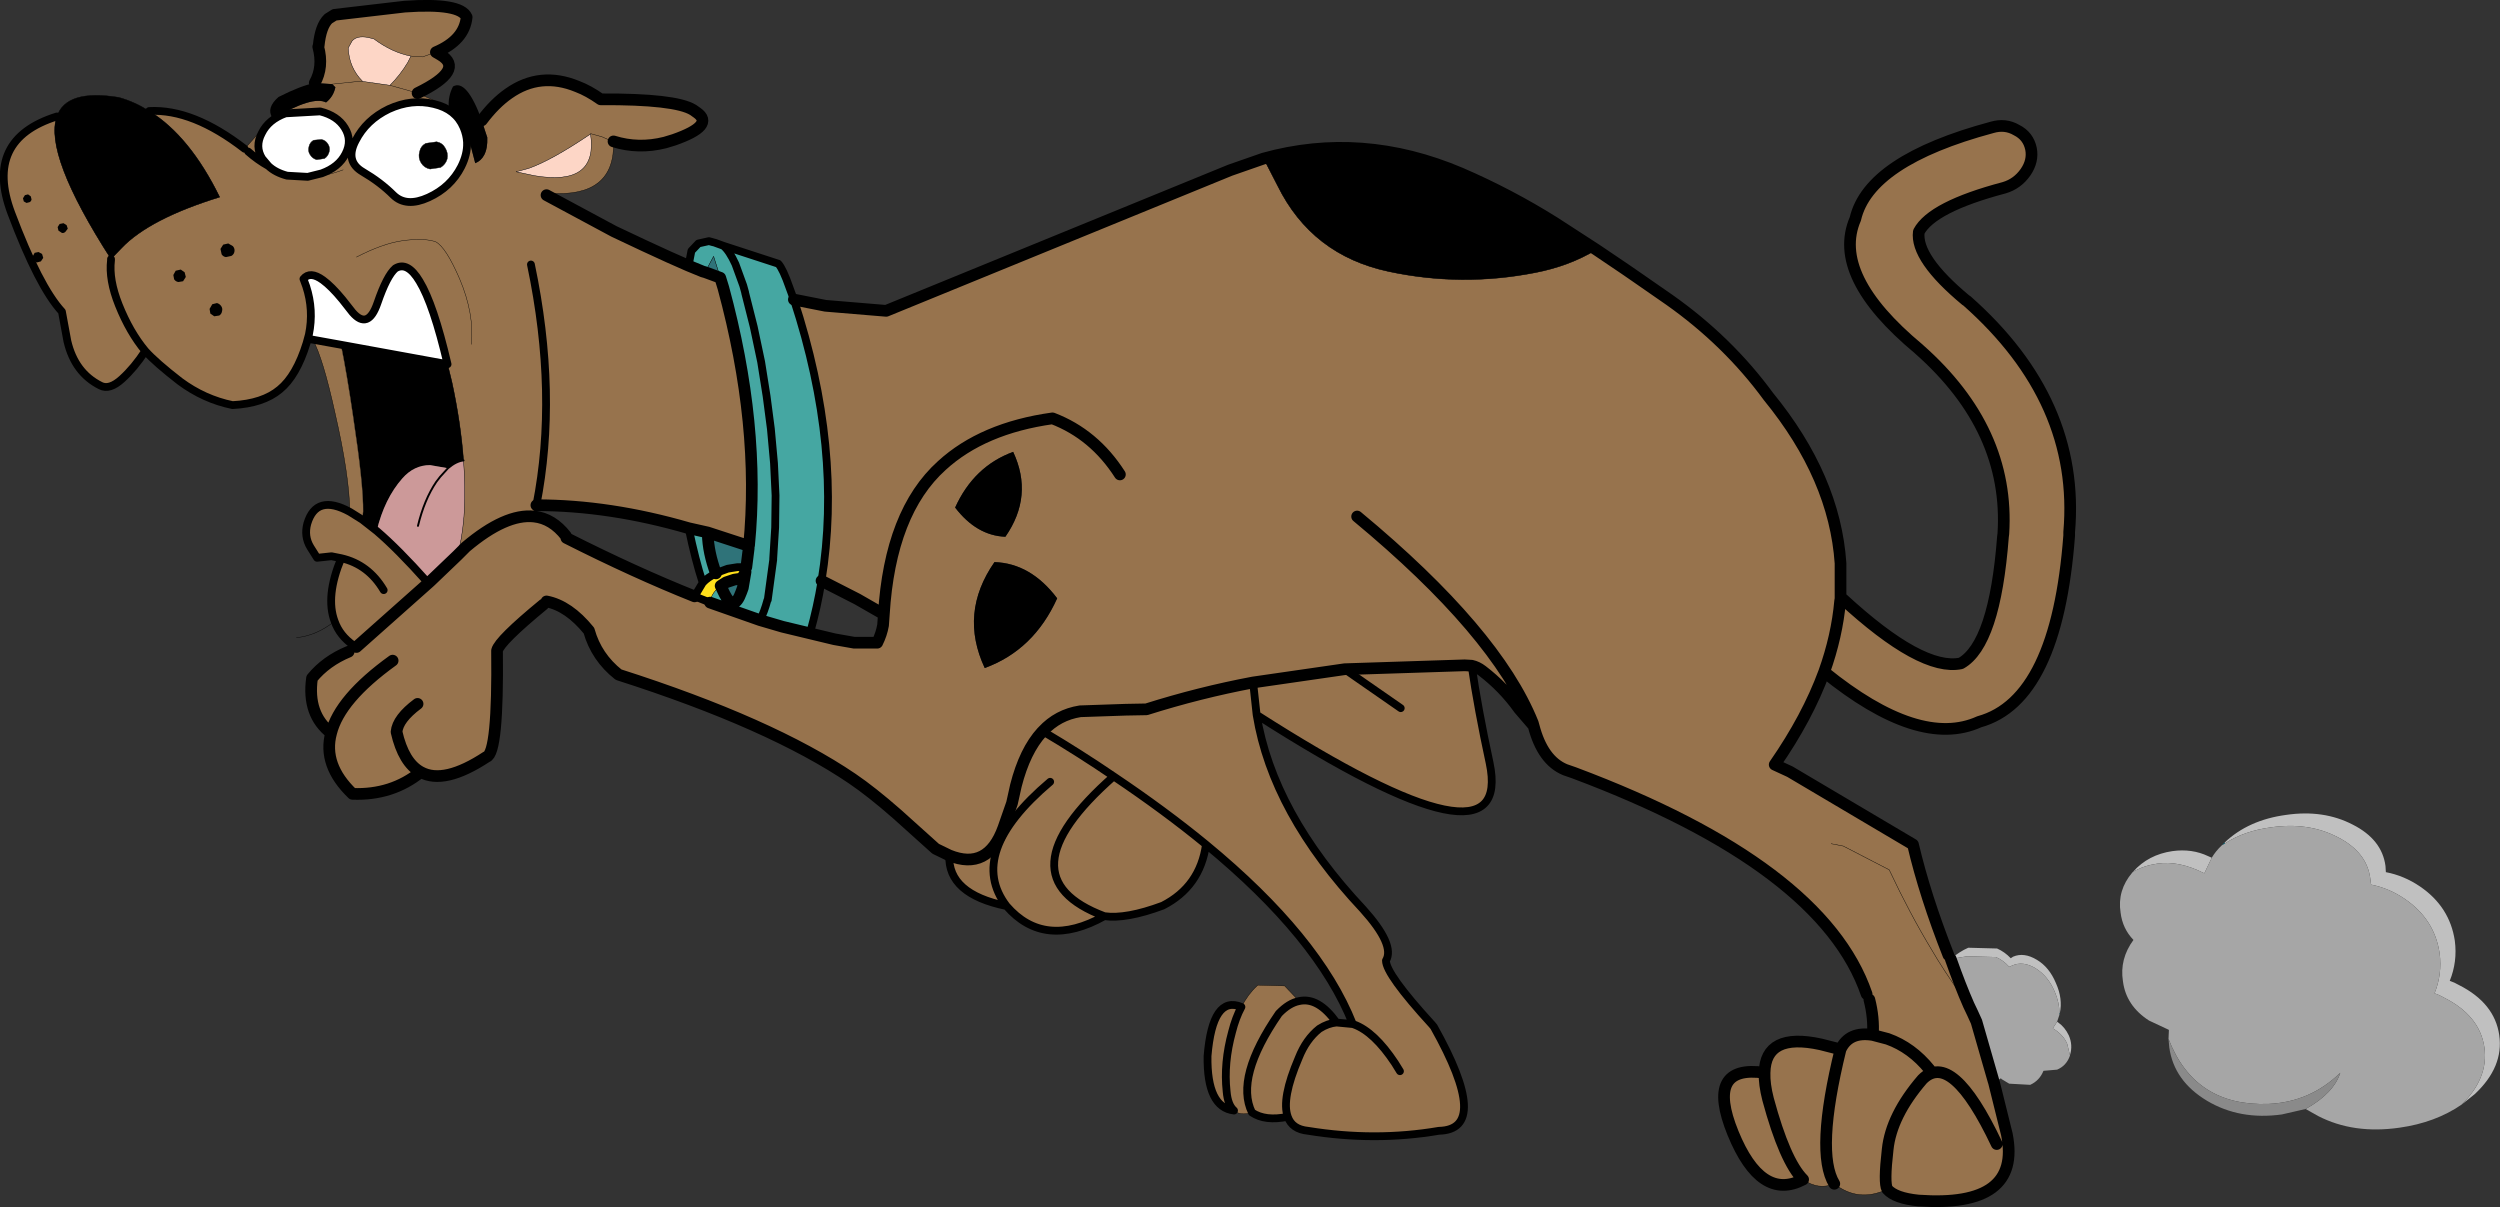 <?xml version="1.0" encoding="UTF-8" standalone="no"?>
<svg xmlns:xlink="http://www.w3.org/1999/xlink" height="154.95px" width="320.9px" xmlns="http://www.w3.org/2000/svg">
  <rect width="100%" height="100%" fill="#333333" stroke="none"/>
  <g transform="matrix(1.0, 0.0, 0.0, 1.0, 160.65, 77.5)">
    <path d="M1.55 -57.15 L3.35 -53.65 Q7.75 -44.75 17.6 -42.65 26.95 -40.65 36.4 -42.5 40.8 -43.35 44.25 -45.45 L47.95 -42.95 49.4 -41.95 53.65 -39.0 Q61.15 -33.7 66.35 -26.6 74.85 -16.2 75.6 -5.2 L75.6 -0.65 75.55 -0.35 75.85 -0.65 Q86.0 8.7 91.05 7.65 95.4 5.2 96.45 -8.6 L96.5 -9.0 Q97.35 -22.35 85.7 -32.65 L85.65 -32.7 Q74.35 -42.1 77.5 -49.4 79.25 -56.9 95.05 -61.15 96.75 -61.65 98.2 -60.8 99.7 -60.05 100.05 -58.4 100.35 -56.85 99.35 -55.4 98.3 -53.9 96.6 -53.4 87.35 -50.95 85.65 -47.75 85.2 -44.35 91.7 -38.95 L91.8 -38.9 Q106.4 -26.0 104.95 -9.2 L104.95 -8.75 Q103.35 12.4 93.4 15.15 85.7 18.65 73.5 8.75 71.35 14.6 67.15 20.65 L69.1 21.55 84.9 30.9 Q86.45 37.5 89.45 45.1 89.7 45.85 89.75 45.6 90.95 49.0 92.05 51.5 L92.55 52.55 93.05 53.65 95.25 61.3 95.3 61.45 96.95 68.1 Q98.85 77.55 85.6 76.6 82.6 76.3 81.6 75.15 77.9 76.9 74.8 74.45 72.75 75.3 70.8 73.9 65.4 76.75 61.8 67.95 58.2 59.1 65.85 60.2 65.95 55.0 73.05 56.55 L75.6 57.2 Q76.7 54.85 79.75 55.35 79.9 53.15 79.3 50.8 L79.5 50.55 79.05 50.15 78.95 50.1 Q73.3 33.65 41.4 21.7 L40.25 21.3 Q37.35 20.1 36.2 15.65 L34.35 13.5 Q32.35 10.7 29.6 8.6 28.95 8.1 28.25 7.95 29.05 13.45 30.55 20.4 33.75 35.45 0.65 14.25 2.7 26.85 14.3 39.2 18.45 43.8 17.25 45.8 17.25 47.55 23.15 54.0 L23.4 54.3 Q30.8 67.5 24.05 67.65 15.85 69.05 7.25 67.65 5.2 67.45 4.65 65.85 1.75 66.45 0.05 65.3 -1.45 65.75 -2.25 65.05 -3.05 64.35 -3.2 62.6 -3.6 58.95 -2.5 54.95 -2.05 53.15 -1.3 51.75 -2.05 53.15 -2.5 54.95 -3.6 58.95 -3.2 62.6 -3.05 64.35 -2.25 65.05 -5.75 64.65 -5.65 58.05 -5.0 50.2 -1.3 51.75 -0.45 50.1 0.7 49.05 L0.8 48.95 4.25 49.05 6.1 51.0 Q4.8 51.25 3.5 52.6 -2.15 60.8 0.05 65.3 -2.15 60.8 3.5 52.6 4.8 51.25 6.1 51.0 8.55 50.45 10.9 53.75 L13.0 53.95 Q8.6 42.8 -5.85 30.9 -6.6 36.3 -11.4 38.75 -16.1 40.5 -18.9 40.1 -26.6 44.4 -31.45 38.8 -39.0 37.25 -38.8 32.3 L-40.55 31.45 -45.5 27.0 Q-48.75 24.15 -51.25 22.45 -61.7 15.35 -81.25 9.1 -84.1 6.85 -85.05 3.45 -87.65 0.25 -90.5 -0.3 L-90.9 0.1 Q-96.55 4.75 -96.85 6.0 -96.7 19.2 -98.2 19.65 -103.65 23.25 -106.65 21.6 -110.35 24.6 -115.4 24.4 -119.25 20.7 -118.15 16.6 -121.25 14.2 -120.6 9.55 -118.8 7.35 -115.9 6.15 L-115.5 6.0 -114.9 5.55 -115.25 5.35 Q-117.05 4.1 -117.7 2.25 -118.9 -0.95 -116.85 -5.85 L-118.1 -6.1 -119.95 -5.9 -120.8 -7.25 Q-121.65 -8.65 -121.2 -10.3 -120.05 -14.15 -115.75 -11.8 -115.8 -16.45 -117.65 -24.5 -119.2 -31.55 -120.5 -33.9 L-116.9 -33.25 Q-116.15 -29.6 -115.35 -24.15 -114.0 -15.25 -114.05 -11.85 L-114.15 -10.8 -115.75 -11.8 -114.15 -10.8 -112.3 -9.35 Q-109.6 -7.05 -105.85 -2.85 L-105.45 -2.85 -101.95 -6.2 Q-101.35 -8.15 -101.1 -11.15 L-101.05 -11.95 Q-100.9 -15.05 -101.15 -18.4 -101.5 -23.2 -102.65 -28.5 L-103.2 -30.75 Q-105.0 -38.45 -106.8 -41.4 -108.35 -44.0 -109.9 -43.05 -111.0 -42.1 -112.2 -38.6 -113.4 -35.1 -115.4 -37.4 L-116.7 -39.05 Q-118.1 -40.75 -119.2 -41.55 -120.85 -42.75 -121.7 -41.7 L-121.35 -40.75 Q-120.35 -37.7 -121.0 -34.55 L-121.15 -34.0 -121.3 -33.45 Q-122.6 -29.25 -124.75 -27.5 -126.9 -25.7 -130.8 -25.5 -134.45 -26.25 -137.55 -28.55 -140.65 -30.95 -142.0 -32.45 -143.4 -30.3 -145.0 -28.85 -146.6 -27.4 -147.75 -28.0 -151.05 -29.65 -152.0 -33.7 L-152.7 -37.5 Q-155.65 -40.7 -159.2 -50.15 -162.75 -59.6 -153.35 -62.55 -155.05 -57.7 -146.4 -44.25 L-145.05 -45.65 Q-141.5 -49.4 -132.45 -52.2 -136.3 -60.05 -141.5 -63.25 -135.9 -63.55 -129.25 -58.4 L-128.8 -58.05 -129.15 -58.5 -125.7 -62.4 -125.6 -62.25 Q-120.55 -65.25 -118.8 -64.35 -117.85 -65.1 -117.6 -66.3 L-118.0 -66.7 -120.25 -66.85 Q-119.1 -68.9 -119.8 -71.5 L-119.75 -71.6 Q-119.5 -74.15 -118.5 -75.1 L-117.7 -75.6 -108.7 -76.65 Q-101.55 -77.15 -100.75 -75.3 -101.05 -72.35 -104.7 -70.8 L-106.4 -70.2 -107.9 -70.3 -106.4 -70.2 -104.7 -70.8 -104.1 -70.45 Q-100.9 -68.55 -107.05 -65.55 L-103.05 -63.75 -103.05 -63.55 Q-101.65 -63.3 -100.45 -59.6 L-100.25 -58.85 -99.65 -56.55 Q-98.9 -56.85 -98.5 -57.6 -98.05 -58.45 -98.1 -59.85 L-98.45 -60.9 -98.8 -62.05 Q-97.15 -64.25 -95.35 -65.5 -91.3 -68.35 -86.55 -66.4 -85.1 -65.85 -83.55 -64.75 L-83.5 -64.75 Q-74.0 -64.8 -71.7 -63.4 L-71.2 -63.05 Q-68.85 -61.4 -74.15 -59.55 L-75.3 -59.2 Q-78.7 -58.35 -81.9 -59.35 -81.65 -52.1 -90.15 -52.7 L-90.35 -52.7 -90.5 -52.45 -81.85 -47.8 Q-73.45 -43.8 -70.45 -42.65 L-70.1 -42.55 -68.2 -41.85 -67.8 -40.55 Q-63.0 -22.85 -64.5 -7.5 L-64.55 -7.35 -64.55 -7.25 -64.75 -7.5 -69.8 -9.15 -72.25 -9.7 Q-82.4 -12.65 -91.8 -12.65 L-92.1 -11.2 Q-95.75 -11.6 -100.85 -7.3 L-101.95 -6.2 -100.85 -7.3 Q-95.75 -11.6 -92.1 -11.2 -89.75 -10.95 -88.0 -8.7 L-87.95 -8.45 Q-79.15 -4.0 -71.5 -0.95 L-69.6 -0.2 -69.5 -0.15 -63.1 2.1 -60.2 2.95 -53.55 4.55 -51.0 5.0 -48.05 5.0 Q-47.5 3.9 -47.3 2.75 L-47.2 1.35 -50.6 -0.6 -55.2 -2.95 Q-52.45 -19.8 -58.75 -39.05 L-54.7 -38.25 -46.9 -37.6 -2.75 -55.65 1.55 -57.15 M23.25 53.95 L22.9 53.4 23.35 53.55 23.25 53.95 M66.35 -26.6 Q59.95 -34.35 49.4 -41.95 59.95 -34.35 66.35 -26.6 M74.4 30.8 L75.95 31.1 81.85 34.15 Q84.5 39.8 87.35 44.5 L88.1 45.75 Q90.0 48.8 92.05 51.5 90.0 48.8 88.1 45.75 L87.35 44.5 Q84.5 39.8 81.85 34.15 L75.95 31.1 74.4 30.8 M95.65 69.35 Q89.9 57.2 86.1 61.05 82.1 65.7 81.65 70.05 81.15 74.35 81.6 75.15 81.15 74.35 81.65 70.05 82.1 65.7 86.1 61.05 89.9 57.2 95.65 69.35 M87.05 59.8 Q84.75 56.95 81.65 55.85 L79.75 55.35 81.65 55.85 Q84.75 56.95 87.05 59.8 M69.1 21.55 L67.15 20.65 67.1 20.65 67.15 20.65 67.1 20.65 67.15 20.65 69.1 21.55 M11.95 8.4 L27.35 7.9 28.25 7.95 27.35 7.9 11.95 8.4 19.15 13.4 11.95 8.4 0.2 10.1 11.95 8.4 M13.55 -11.2 Q31.4 3.6 36.1 15.3 L36.2 15.65 36.1 15.3 Q31.4 3.6 13.55 -11.2 M0.65 14.25 L0.2 10.1 0.65 14.25 M4.65 65.85 Q3.8 63.55 6.05 58.3 7.0 55.9 8.7 54.55 9.8 53.85 10.9 53.75 9.8 53.85 8.7 54.55 7.0 55.9 6.05 58.3 3.8 63.55 4.65 65.85 M19.05 60.0 L18.4 58.95 Q15.75 54.95 13.15 54.0 L13.0 53.95 13.15 54.0 Q15.75 54.95 18.4 58.95 L19.05 60.0 M73.5 8.75 Q75.15 4.15 75.55 -0.35 75.15 4.15 73.5 8.75 M74.8 74.45 Q72.35 70.45 75.6 57.2 72.35 70.45 74.8 74.45 M65.85 60.2 Q65.8 61.65 66.3 63.6 68.45 71.55 70.8 73.9 68.45 71.55 66.3 63.6 65.8 61.65 65.85 60.2 M-114.1 -67.05 L-114.65 -67.05 -118.0 -66.7 -114.65 -67.05 -114.1 -67.05 -110.6 -66.55 Q-109.25 -67.9 -108.3 -69.5 L-107.9 -70.3 Q-110.3 -70.75 -112.65 -72.5 L-112.85 -72.55 Q-114.7 -73.1 -115.45 -72.25 L-115.95 -71.35 Q-115.85 -68.8 -114.1 -67.05 M-107.05 -65.55 L-110.6 -66.55 -107.05 -65.55 M-110.75 -63.5 Q-113.65 -62.1 -115.0 -59.45 -116.4 -56.8 -114.1 -55.45 -111.8 -54.1 -110.15 -52.45 -108.5 -50.85 -105.65 -52.15 -102.8 -53.45 -101.45 -56.1 -100.65 -57.7 -100.7 -59.15 L-100.7 -59.25 Q-100.75 -60.2 -101.15 -61.15 -102.15 -63.5 -104.95 -64.15 -107.8 -64.85 -110.75 -63.5 M-126.2 -56.2 Q-127.55 -56.95 -128.8 -58.05 -127.55 -56.95 -126.2 -56.2 -125.3 -55.35 -123.8 -54.95 L-121.15 -54.8 -119.35 -55.25 Q-117.15 -56.05 -116.3 -57.75 -115.4 -59.5 -116.4 -61.1 -117.35 -62.65 -119.55 -63.2 L-124.0 -62.95 Q-126.2 -62.15 -127.05 -60.4 -127.95 -58.7 -127.0 -57.15 L-126.2 -56.2 M-116.6 -55.7 Q-118.95 -54.8 -121.15 -54.8 -118.95 -54.8 -116.6 -55.7 M-100.7 -59.25 L-100.45 -59.6 -100.7 -59.25 M-94.4 -55.45 L-92.05 -54.95 Q-83.85 -53.55 -84.85 -60.3 -89.8 -56.95 -92.75 -55.9 L-94.4 -55.45 M-84.85 -60.35 L-84.85 -60.3 -84.85 -60.35 -83.95 -60.1 -84.85 -60.35 M-83.4 -59.95 L-83.45 -59.95 -83.95 -60.1 -83.4 -59.95 Q-82.7 -59.6 -81.9 -59.35 -82.7 -59.6 -83.4 -59.95 M-142.0 -32.45 Q-144.0 -34.85 -145.4 -38.35 -146.7 -41.6 -146.4 -44.1 L-146.4 -44.25 -146.4 -44.1 Q-146.7 -41.6 -145.4 -38.35 -144.0 -34.85 -142.0 -32.45 M-100.15 -33.3 Q-99.75 -37.2 -101.65 -41.7 -103.4 -45.75 -104.7 -46.45 L-105.0 -46.55 Q-106.5 -46.95 -109.0 -46.6 -111.5 -46.25 -114.9 -44.5 -111.5 -46.25 -109.0 -46.6 -106.5 -46.95 -105.0 -46.55 L-104.7 -46.45 Q-103.4 -45.75 -101.65 -41.7 -99.75 -37.2 -100.15 -33.3 M-92.5 -43.55 Q-89.0 -26.85 -91.8 -12.65 -89.0 -26.85 -92.5 -43.55 M-111.4 -1.75 Q-113.35 -5.05 -116.85 -5.85 -113.35 -5.05 -111.4 -1.75 M-16.9 -16.6 Q-20.2 -21.75 -25.55 -23.8 -34.5 -22.55 -39.75 -17.75 -46.4 -11.75 -47.2 1.35 -46.4 -11.75 -39.75 -17.75 -34.5 -22.55 -25.55 -23.8 -20.2 -21.75 -16.9 -16.6 M-33.0 -5.35 Q-37.55 1.2 -34.25 8.25 -27.95 5.95 -24.95 -0.7 -28.35 -5.2 -33.0 -5.35 M-31.6 -8.6 Q-27.95 -13.85 -30.6 -19.5 -35.65 -17.65 -38.05 -12.35 -35.3 -8.75 -31.6 -8.6 M-26.8 16.35 Q-24.85 14.25 -22.0 13.8 L-16.15 13.6 -13.5 13.55 Q-6.7 11.4 0.2 10.1 -6.7 11.4 -13.5 13.55 L-16.15 13.6 -22.0 13.8 Q-24.85 14.25 -26.8 16.35 L-26.9 16.45 -26.75 16.4 -26.8 16.35 M-5.85 30.9 Q-11.15 26.55 -17.7 22.15 -21.95 19.25 -26.75 16.4 -21.95 19.25 -17.7 22.15 -11.15 26.55 -5.85 30.9 M-38.8 32.3 Q-33.85 34.3 -31.85 28.75 L-30.75 25.6 -30.25 23.35 Q-29.1 18.85 -26.9 16.45 -29.1 18.85 -30.25 23.35 L-30.75 25.6 -31.85 28.75 Q-33.85 34.3 -38.8 32.3 M-17.7 22.15 Q-32.35 35.05 -18.9 40.1 -32.35 35.05 -17.7 22.15 M-25.85 22.85 Q-36.65 32.0 -31.45 38.8 -36.65 32.0 -25.85 22.85 M-114.9 5.55 L-105.45 -2.85 -114.9 5.55 M-110.25 7.3 Q-117.05 12.2 -118.15 16.6 -117.05 12.2 -110.25 7.3 M-107.05 12.85 Q-109.6 14.75 -109.75 16.45 -108.85 20.4 -106.65 21.6 -108.85 20.4 -109.75 16.45 -109.6 14.75 -107.05 12.85" fill="#97734d" fill-rule="evenodd" stroke="none"/>
    <path d="M1.55 -57.15 Q14.15 -60.65 26.85 -55.25 33.1 -52.55 38.85 -48.95 L44.25 -45.45 Q40.8 -43.35 36.4 -42.5 26.95 -40.65 17.6 -42.65 7.75 -44.75 3.35 -53.65 L1.55 -57.15 M-120.25 -66.85 L-118.0 -66.7 -117.6 -66.3 Q-117.85 -65.1 -118.8 -64.35 -120.55 -65.25 -125.6 -62.25 L-125.7 -62.4 Q-126.5 -63.65 -124.9 -65.05 -122.05 -66.5 -120.25 -66.85 M-103.05 -63.75 Q-103.15 -65.15 -102.5 -66.4 -100.75 -67.4 -98.8 -62.05 L-98.45 -60.9 -98.1 -59.85 Q-98.05 -58.45 -98.5 -57.6 -98.9 -56.85 -99.65 -56.55 L-100.25 -58.85 -100.45 -59.6 Q-101.65 -63.3 -103.05 -63.55 L-103.05 -63.75 M-119.4 -59.6 Q-118.85 -59.5 -118.55 -59.0 -118.25 -58.55 -118.4 -58.0 -118.55 -57.45 -119.0 -57.15 L-120.0 -57.0 Q-120.55 -57.15 -120.85 -57.65 -121.15 -58.1 -121.0 -58.65 -120.9 -59.2 -120.4 -59.5 L-119.4 -59.6 M-104.6 -59.3 Q-103.85 -59.15 -103.5 -58.5 -103.1 -57.85 -103.25 -57.1 -103.45 -56.4 -104.1 -56.0 L-105.45 -55.8 Q-106.2 -55.95 -106.6 -56.6 -107.0 -57.25 -106.8 -58.0 -106.65 -58.75 -106.0 -59.1 L-104.6 -59.3 M-153.35 -62.55 Q-152.15 -66.1 -145.4 -65.0 -143.4 -64.45 -141.5 -63.25 -136.3 -60.05 -132.45 -52.2 -141.5 -49.4 -145.05 -45.65 L-146.4 -44.25 Q-155.05 -57.7 -153.35 -62.55 M-103.2 -30.75 L-102.65 -28.5 Q-101.5 -23.2 -101.15 -18.4 -102.1 -18.3 -103.15 -17.4 L-105.45 -17.8 Q-107.5 -17.8 -109.0 -16.1 -111.3 -13.5 -112.3 -9.35 L-114.15 -10.8 -114.05 -11.85 Q-114.0 -15.25 -115.35 -24.15 -116.15 -29.6 -116.9 -33.25 L-103.2 -30.75 M-31.6 -8.6 Q-35.3 -8.75 -38.05 -12.35 -35.65 -17.65 -30.6 -19.5 -27.95 -13.85 -31.6 -8.6 M-33.0 -5.35 Q-28.35 -5.2 -24.95 -0.7 -27.95 5.95 -34.25 8.25 -37.55 1.2 -33.0 -5.35" fill="#000000" fill-rule="evenodd" stroke="none"/>
    <path d="M-70.05 -42.75 L-72.2 -43.75 -71.9 -45.3 -71.0 -46.25 -69.65 -46.55 -69.1 -46.4 -68.9 -46.35 -67.8 -45.95 -60.75 -43.65 Q-60.15 -43.0 -59.3 -40.55 L-58.75 -39.05 Q-52.45 -19.8 -55.2 -2.95 L-55.2 -2.9 Q-55.75 0.45 -56.65 3.65 L-57.45 3.5 -57.5 3.5 -59.7 3.1 -59.7 3.05 -60.2 2.95 -63.1 2.1 -69.5 -0.15 -69.55 -0.3 Q-69.2 -1.55 -68.15 -2.3 L-67.65 -1.25 Q-66.45 1.15 -65.5 -1.5 L-65.4 -1.35 -65.3 -2.05 -64.95 -4.1 -64.65 -4.7 -64.85 -4.7 -64.55 -7.1 -64.55 -7.25 -64.55 -7.35 -64.5 -7.5 Q-63.0 -22.85 -67.8 -40.55 L-68.2 -41.85 -68.45 -42.7 -69.05 -44.6 -70.05 -42.75 M-67.8 -45.95 Q-67.05 -45.35 -66.25 -43.6 L-65.25 -40.85 -65.0 -39.95 -65.0 -39.9 -63.9 -35.55 -62.95 -31.05 -62.25 -26.65 -61.7 -22.45 -61.3 -18.05 -61.1 -13.9 -61.15 -9.8 -61.4 -5.8 -61.4 -5.65 -62.1 -0.5 -62.15 -0.45 Q-62.55 1.05 -63.1 2.1 -62.55 1.05 -62.15 -0.45 L-62.1 -0.5 -61.4 -5.65 -61.4 -5.8 -61.15 -9.8 -61.1 -13.9 -61.3 -18.05 -61.7 -22.45 -62.25 -26.65 -62.95 -31.05 -63.9 -35.55 -65.0 -39.9 -65.0 -39.95 -65.25 -40.85 -66.25 -43.6 Q-67.05 -45.35 -67.8 -45.95 M-69.8 -9.15 L-69.8 -8.95 Q-69.75 -6.6 -68.75 -3.9 -69.8 -3.4 -70.45 -2.7 -71.4 -5.6 -72.25 -9.7 L-69.8 -9.15" fill="#45a7a2" fill-rule="evenodd" stroke="none"/>
    <path d="M-68.2 -41.85 L-70.05 -42.75 -69.05 -44.6 -68.45 -42.7 -68.2 -41.85 M-64.55 -7.25 L-64.55 -7.1 -64.85 -4.7 -66.0 -4.7 -67.25 -4.5 -68.6 -4.0 -68.75 -3.9 Q-69.75 -6.6 -69.8 -8.95 L-69.8 -9.15 -64.75 -7.5 -64.55 -7.25 M-64.95 -4.1 L-65.3 -2.05 -65.4 -1.35 -65.5 -1.5 Q-66.45 1.15 -67.65 -1.25 L-68.15 -2.3 -67.45 -2.75 -66.7 -3.0 -66.4 -3.1 -65.4 -3.25 -64.95 -4.1 M-65.5 -1.5 L-65.3 -2.05 -65.5 -1.5" fill="#2f7379" fill-rule="evenodd" stroke="none"/>
    <path d="M-114.1 -67.05 Q-115.85 -68.8 -115.95 -71.35 L-115.45 -72.25 Q-114.7 -73.1 -112.85 -72.55 L-112.65 -72.5 Q-110.3 -70.75 -107.9 -70.3 L-108.3 -69.5 Q-109.25 -67.9 -110.6 -66.55 L-114.1 -67.05 M-84.85 -60.3 Q-83.85 -53.55 -92.05 -54.95 L-94.4 -55.45 -92.75 -55.9 Q-89.8 -56.95 -84.85 -60.3" fill="#fdd6c6" fill-rule="evenodd" stroke="none"/>
    <path d="M-101.15 -18.4 Q-100.9 -15.05 -101.05 -11.95 L-101.1 -11.15 Q-101.35 -8.15 -101.95 -6.2 L-105.45 -2.85 -105.85 -2.85 Q-109.6 -7.05 -112.3 -9.35 -111.3 -13.5 -109.0 -16.1 -107.5 -17.8 -105.45 -17.8 L-103.15 -17.4 Q-102.1 -18.3 -101.15 -18.4 M-107.0 -10.0 Q-106.2 -13.35 -104.65 -15.65 L-104.15 -16.3 -103.15 -17.4 -104.15 -16.3 -104.65 -15.65 Q-106.2 -13.35 -107.0 -10.0" fill="#cc9999" fill-rule="evenodd" stroke="none"/>
    <path d="M89.45 45.1 L89.65 45.25 Q89.9 45.4 89.75 45.6 90.85 44.65 92.0 44.15 L95.7 44.25 Q96.7 44.7 97.45 45.5 L97.75 45.3 Q99.15 44.7 100.8 45.7 102.4 46.65 103.25 48.7 104.15 50.7 103.75 52.55 L103.7 52.55 Q103.7 51.2 103.1 49.8 102.25 47.8 100.65 46.8 99.0 45.8 97.6 46.45 L97.25 46.6 Q96.55 45.8 95.55 45.35 L91.85 45.25 89.75 45.6 Q89.7 45.85 89.45 45.1 M103.4 53.65 L103.55 53.75 Q104.4 54.35 104.9 55.4 105.45 56.65 105.05 57.95 L104.7 56.5 Q104.2 55.3 102.85 54.5 L103.4 53.65 M124.9 30.65 Q127.95 27.75 132.8 27.1 137.6 26.4 141.35 28.35 145.1 30.25 145.55 33.65 L145.6 34.45 Q147.95 34.9 150.0 36.3 153.8 38.9 154.45 43.25 154.8 45.95 153.8 48.4 154.4 48.6 155.0 48.95 159.55 51.25 160.15 55.35 160.75 59.45 157.0 62.95 L155.3 64.3 Q158.8 60.9 158.25 56.95 157.65 52.85 153.05 50.55 152.45 50.2 151.85 50.0 152.85 47.55 152.5 44.85 151.85 40.5 148.05 37.9 146.0 36.5 143.7 36.05 L143.6 35.25 Q143.15 31.85 139.4 29.95 135.65 28.0 130.85 28.7 127.45 29.15 124.95 30.75 L124.9 30.65 M113.15 34.4 Q115.1 32.2 118.2 31.75 120.7 31.4 122.8 32.4 L123.25 32.6 122.3 34.6 Q119.05 32.95 116.3 33.35 114.55 33.6 113.15 34.4" fill="#c0c0c0" fill-rule="evenodd" stroke="none"/>
    <path d="M103.7 52.75 L103.4 53.65 102.85 54.5 Q104.2 55.3 104.7 56.5 L105.05 57.95 105.05 58.0 Q104.6 59.3 103.4 59.8 L101.65 59.95 Q101.15 61.2 99.95 61.75 L97.25 61.6 96.25 61.0 96.2 60.9 95.75 61.2 95.25 61.3 93.05 53.65 92.55 52.55 92.05 51.5 Q90.95 49.0 89.75 45.6 L91.85 45.25 95.55 45.35 Q96.55 45.8 97.25 46.6 L97.6 46.45 Q99.0 45.8 100.65 46.8 102.25 47.8 103.1 49.8 103.7 51.2 103.7 52.55 L103.7 52.75 M155.3 64.3 Q151.95 66.6 147.35 67.25 141.45 68.1 136.9 65.75 L135.3 64.85 Q138.9 62.85 139.75 60.2 135.9 63.95 130.55 64.2 121.05 64.55 117.7 55.85 L117.75 54.7 117.55 54.6 115.2 53.5 Q112.25 51.6 111.85 48.45 111.4 45.6 113.2 43.15 111.8 41.7 111.55 39.65 111.1 36.8 113.05 34.5 L113.15 34.4 Q114.55 33.6 116.3 33.35 119.05 32.95 122.3 34.6 L123.25 32.6 Q123.75 31.75 124.55 31.0 L124.95 30.75 Q127.45 29.15 130.85 28.7 135.65 28.0 139.4 29.95 143.15 31.85 143.6 35.25 L143.7 36.05 Q146.0 36.5 148.05 37.9 151.85 40.5 152.5 44.85 152.85 47.55 151.85 50.0 152.45 50.2 153.05 50.55 157.65 52.85 158.25 56.95 158.8 60.9 155.3 64.3" fill="#a6a6a6" fill-rule="evenodd" stroke="none"/>
    <path d="M103.75 52.55 L103.7 52.75 103.7 52.55 103.75 52.55 M124.55 31.0 L124.9 30.65 124.95 30.75 124.55 31.0" fill="#007b95" fill-rule="evenodd" stroke="none"/>
    <path d="M95.75 61.2 L95.3 61.45 95.25 61.3 95.75 61.2 M135.3 64.85 L132.25 65.55 Q126.85 66.3 122.65 63.8 118.4 61.25 117.8 56.95 L117.7 55.85 Q121.05 64.55 130.55 64.2 135.9 63.95 139.75 60.2 138.9 62.85 135.3 64.85" fill="#8a8a8a" fill-rule="evenodd" stroke="none"/>
    <path d="M-110.75 -63.5 Q-107.8 -64.85 -104.95 -64.15 -102.15 -63.5 -101.15 -61.15 -100.75 -60.2 -100.7 -59.25 L-100.7 -59.15 Q-100.65 -57.7 -101.45 -56.1 -102.8 -53.45 -105.65 -52.15 -108.5 -50.85 -110.15 -52.45 -111.8 -54.1 -114.1 -55.45 -116.4 -56.8 -115.0 -59.45 -113.65 -62.1 -110.75 -63.5 M-126.2 -56.2 L-127.0 -57.15 Q-127.95 -58.7 -127.05 -60.4 -126.2 -62.15 -124.0 -62.95 L-119.55 -63.2 Q-117.35 -62.65 -116.4 -61.1 -115.4 -59.5 -116.3 -57.75 -117.15 -56.05 -119.35 -55.25 L-121.15 -54.8 -123.8 -54.95 Q-125.3 -55.35 -126.2 -56.2 M-104.6 -59.3 L-106.0 -59.1 Q-106.65 -58.75 -106.8 -58.0 -107.0 -57.25 -106.6 -56.6 -106.2 -55.95 -105.45 -55.8 L-104.1 -56.0 Q-103.45 -56.4 -103.25 -57.1 -103.1 -57.85 -103.5 -58.5 -103.85 -59.15 -104.6 -59.3 M-119.4 -59.6 L-120.4 -59.5 Q-120.9 -59.2 -121.0 -58.65 -121.15 -58.1 -120.85 -57.65 -120.55 -57.15 -120.0 -57.0 L-119.0 -57.15 Q-118.55 -57.45 -118.4 -58.0 -118.25 -58.55 -118.55 -59.0 -118.85 -59.5 -119.4 -59.6 M-121.0 -34.55 Q-120.35 -37.7 -121.35 -40.75 L-121.7 -41.7 Q-120.85 -42.75 -119.2 -41.55 -118.1 -40.75 -116.7 -39.05 L-115.4 -37.4 Q-113.4 -35.1 -112.2 -38.6 -111.0 -42.1 -109.9 -43.05 -108.35 -44.0 -106.8 -41.4 -105.0 -38.45 -103.2 -30.75 L-116.9 -33.25 -120.5 -33.9 -121.0 -34.55" fill="#ffffff" fill-rule="evenodd" stroke="none"/>
    <path d="M-64.85 -4.7 L-64.65 -4.7 -64.95 -4.1 -65.4 -3.25 -66.4 -3.1 -66.7 -3.0 -67.45 -2.75 -68.15 -2.3 Q-69.2 -1.55 -69.55 -0.3 L-69.6 -0.2 -71.5 -0.95 -70.45 -2.7 Q-69.8 -3.4 -68.75 -3.9 L-68.6 -4.0 -67.25 -4.5 -66.0 -4.7 -64.85 -4.7 M-60.2 2.95 L-59.7 3.05 -59.7 3.1 -57.5 3.5 -57.45 3.5 -56.65 3.65 -53.95 4.2 -53.55 4.55 -60.2 2.95" fill="#ffdf1b" fill-rule="evenodd" stroke="none"/>
    <path d="M81.6 75.15 Q77.9 76.9 74.8 74.45 72.75 75.3 70.8 73.9 M23.4 54.3 L23.25 53.95 22.9 53.4 M92.05 51.5 Q90.0 48.8 88.1 45.75 L87.35 44.5 Q84.5 39.8 81.85 34.15 L75.95 31.1 74.4 30.8 M89.45 45.1 Q89.7 45.85 89.75 45.6 M95.25 61.3 L95.3 61.45 M67.15 20.65 L67.1 20.65 67.15 20.65 69.1 21.55 M6.1 51.0 L4.25 49.05 0.8 48.95 0.7 49.05 Q-0.45 50.1 -1.3 51.75 M-2.25 65.05 Q-1.45 65.75 0.05 65.3 M-115.9 6.15 L-115.25 5.35 -114.9 5.55 -115.5 6.0 M-117.7 2.25 Q-120.05 4.1 -122.6 4.35 M-118.0 -66.7 L-114.65 -67.05 -114.1 -67.05 Q-115.85 -68.8 -115.95 -71.35 L-115.45 -72.25 Q-114.7 -73.1 -112.85 -72.55 L-112.65 -72.5 Q-110.3 -70.75 -107.9 -70.3 L-106.4 -70.2 -104.7 -70.8 M-107.05 -65.55 L-103.05 -63.75 M-81.9 -59.35 Q-81.65 -52.1 -90.15 -52.7 M-68.2 -41.85 L-70.05 -42.75 -72.2 -43.75 M-107.9 -70.3 L-108.3 -69.5 Q-109.25 -67.9 -110.6 -66.55 L-107.05 -65.55 M-125.7 -62.4 L-129.15 -58.5 -129.25 -58.4 -128.8 -58.05 M-121.15 -54.8 Q-118.95 -54.8 -116.6 -55.7 M-119.4 -59.6 Q-118.85 -59.5 -118.55 -59.0 -118.25 -58.55 -118.4 -58.0 -118.55 -57.45 -119.0 -57.15 L-120.0 -57.0 Q-120.55 -57.15 -120.85 -57.65 -121.15 -58.1 -121.0 -58.65 -120.9 -59.2 -120.4 -59.5 L-119.4 -59.6 M-104.6 -59.3 Q-103.85 -59.15 -103.5 -58.5 -103.1 -57.85 -103.25 -57.1 -103.45 -56.4 -104.1 -56.0 L-105.45 -55.8 Q-106.2 -55.95 -106.6 -56.6 -107.0 -57.25 -106.8 -58.0 -106.65 -58.75 -106.0 -59.1 L-104.6 -59.3 M-110.6 -66.55 L-114.1 -67.05 M-84.85 -60.3 Q-83.85 -53.55 -92.05 -54.95 L-94.4 -55.45 M-84.85 -60.3 L-84.85 -60.35 -83.95 -60.1 -83.4 -59.95 Q-82.7 -59.6 -81.9 -59.35 M-141.5 -63.25 Q-143.4 -64.45 -145.4 -65.0 -152.15 -66.1 -153.35 -62.55 -155.05 -57.7 -146.4 -44.25 L-145.05 -45.65 Q-141.5 -49.4 -132.45 -52.2 -136.3 -60.05 -141.5 -63.25 M-114.9 -44.5 Q-111.5 -46.25 -109.0 -46.6 -106.5 -46.95 -105.0 -46.55 L-104.7 -46.45 Q-103.4 -45.75 -101.65 -41.7 -99.75 -37.2 -100.15 -33.3 M-103.2 -30.75 L-102.65 -28.5 Q-101.5 -23.2 -101.15 -18.4 -100.9 -15.05 -101.05 -11.95 L-101.1 -11.15 Q-101.35 -8.15 -101.95 -6.2 M-121.0 -34.55 L-120.5 -33.9 Q-119.2 -31.55 -117.65 -24.5 -115.8 -16.45 -115.75 -11.8 M-70.05 -42.75 L-69.05 -44.6 -68.45 -42.7 -68.2 -41.85 M-64.85 -4.7 L-64.65 -4.7 -64.95 -4.1 M-68.15 -2.3 Q-69.2 -1.55 -69.55 -0.3 L-69.5 -0.15 -69.6 -0.2 -69.55 -0.3 M-60.2 2.95 L-59.7 3.05 M-59.7 3.1 L-57.5 3.5 -57.45 3.5 -56.65 3.65 -53.95 4.2 -53.55 4.55 M-26.8 16.35 L-26.9 16.45" fill="none" stroke="#000000" stroke-linecap="round" stroke-linejoin="round" stroke-width="0.05"/>
    <path d="M1.55 -57.15 L3.35 -53.65 Q7.75 -44.75 17.6 -42.65 26.95 -40.65 36.4 -42.5 40.8 -43.35 44.25 -45.45 M49.4 -41.95 Q59.95 -34.35 66.35 -26.6 M-90.15 -52.7 L-90.35 -52.7 M-100.45 -59.6 L-100.7 -59.25 M-94.4 -55.45 L-92.75 -55.9 Q-89.8 -56.95 -84.85 -60.3 M-92.1 -11.2 L-91.8 -12.65 M-115.5 6.0 L-115.9 6.15" fill="none" stroke="#000000" stroke-linecap="round" stroke-linejoin="round" stroke-width="0.05"/>
    <path d="M-114.15 -10.8 L-114.05 -11.85 Q-114.0 -15.25 -115.35 -24.15 -116.15 -29.6 -116.9 -33.25" fill="none" stroke="#97734d" stroke-linecap="round" stroke-linejoin="round" stroke-width="0.05"/>
    <path d="M-103.15 -17.4 L-104.15 -16.3 -104.65 -15.65 Q-106.2 -13.35 -107.0 -10.0 M-101.15 -18.4 Q-102.1 -18.3 -103.15 -17.4" fill="none" stroke="#000000" stroke-linecap="round" stroke-linejoin="round" stroke-width="0.25"/>
    <path d="M44.25 -45.45 L38.85 -48.95 Q33.1 -52.55 26.85 -55.25 14.15 -60.65 1.55 -57.15 L-2.75 -55.65 -46.9 -37.6 -54.7 -38.25 -58.75 -39.05 M44.25 -45.45 L47.95 -42.95 49.4 -41.95 53.65 -39.0 Q61.15 -33.7 66.35 -26.6 74.85 -16.2 75.6 -5.2 L75.6 -0.65 75.55 -0.35 Q75.15 4.15 73.5 8.75 71.35 14.6 67.15 20.65 L69.1 21.55 84.9 30.9 Q86.45 37.5 89.45 45.1 M75.85 -0.65 Q86.0 8.7 91.05 7.65 95.4 5.2 96.45 -8.6 L96.5 -9.0 Q97.35 -22.35 85.7 -32.65 L85.65 -32.7 Q74.35 -42.1 77.5 -49.4 79.25 -56.9 95.05 -61.15 96.75 -61.65 98.2 -60.8 99.7 -60.05 100.05 -58.4 100.35 -56.85 99.35 -55.4 98.3 -53.9 96.6 -53.4 87.35 -50.95 85.65 -47.75 85.2 -44.35 91.7 -38.95 L91.8 -38.9 Q106.4 -26.0 104.95 -9.2 L104.95 -8.75 Q103.35 12.4 93.4 15.15 85.7 18.65 73.5 8.75 M95.3 61.45 L96.95 68.1 Q98.85 77.55 85.6 76.6 82.6 76.3 81.6 75.15 81.15 74.35 81.65 70.05 82.1 65.7 86.1 61.05 89.9 57.2 95.65 69.35 M70.8 73.9 Q65.4 76.75 61.8 67.95 58.2 59.1 65.85 60.2 65.95 55.0 73.05 56.55 L75.6 57.2 Q76.7 54.85 79.75 55.35 79.9 53.15 79.3 50.8 M78.95 50.1 Q73.3 33.65 41.4 21.7 L40.25 21.3 Q37.35 20.1 36.2 15.65 L34.35 13.5 Q32.35 10.7 29.6 8.6 28.95 8.1 28.25 7.95 L27.35 7.9 11.95 8.4 0.2 10.1 Q-6.7 11.4 -13.5 13.55 L-16.15 13.6 -22.0 13.8 Q-24.85 14.25 -26.8 16.35 M93.05 53.65 L92.55 52.55 92.05 51.5 Q90.95 49.0 89.75 45.6 M95.25 61.3 L93.05 53.65 M79.75 55.35 L81.65 55.85 Q84.75 56.95 87.05 59.8 M36.2 15.65 L36.1 15.3 Q31.4 3.6 13.55 -11.2 M-38.8 32.3 L-40.55 31.45 -45.5 27.0 Q-48.75 24.15 -51.25 22.45 -61.7 15.35 -81.25 9.1 -84.1 6.85 -85.05 3.45 -87.65 0.25 -90.5 -0.3 M-90.9 0.1 Q-96.55 4.75 -96.85 6.0 -96.7 19.2 -98.2 19.65 -103.65 23.25 -106.65 21.6 -110.35 24.6 -115.4 24.4 -119.25 20.7 -118.15 16.6 -121.25 14.2 -120.6 9.55 -118.8 7.35 -115.9 6.15 M70.8 73.9 Q68.45 71.55 66.3 63.6 65.8 61.65 65.85 60.2 M75.6 57.2 Q72.35 70.45 74.8 74.45 M-104.7 -70.8 Q-101.05 -72.35 -100.75 -75.3 -101.55 -77.15 -108.7 -76.65 L-117.7 -75.6 -118.5 -75.1 Q-119.5 -74.15 -119.75 -71.6 L-119.8 -71.5 Q-119.1 -68.9 -120.25 -66.85 M-104.7 -70.8 L-104.1 -70.45 Q-100.9 -68.55 -107.05 -65.55 M-98.8 -62.05 Q-97.15 -64.25 -95.35 -65.5 -91.3 -68.35 -86.55 -66.4 -85.1 -65.85 -83.55 -64.75 L-83.5 -64.75 Q-74.0 -64.8 -71.7 -63.4 L-71.2 -63.05 Q-68.85 -61.4 -74.15 -59.55 L-75.3 -59.2 Q-78.7 -58.35 -81.9 -59.35 M-90.5 -52.45 L-81.85 -47.8 Q-73.45 -43.8 -70.45 -42.65 L-70.1 -42.55 -68.2 -41.85 -67.8 -40.55 Q-63.0 -22.85 -64.5 -7.5 L-64.55 -7.35 -64.55 -7.25 -64.55 -7.1 -64.85 -4.7 M-101.95 -6.2 L-100.85 -7.3 Q-95.75 -11.6 -92.1 -11.2 -89.75 -10.95 -88.0 -8.7 M-105.45 -2.85 L-101.95 -6.2 M-64.95 -4.1 L-65.3 -2.05 -65.5 -1.5 Q-66.45 1.15 -67.65 -1.25 L-68.15 -2.3 -67.45 -2.75 -66.7 -3.0 -66.4 -3.1 -65.4 -3.25 -64.95 -4.1 M-69.5 -0.15 L-63.1 2.1 -60.2 2.95 -53.55 4.55 -51.0 5.0 -48.05 5.0 Q-47.5 3.9 -47.3 2.75 L-47.2 1.35 Q-46.4 -11.75 -39.75 -17.75 -34.5 -22.55 -25.55 -23.8 -20.2 -21.75 -16.9 -16.6 M-64.75 -7.5 L-69.8 -9.15 -69.8 -8.95 Q-69.75 -6.6 -68.75 -3.9 M-71.5 -0.95 Q-79.15 -4.0 -87.95 -8.45 M-72.25 -9.7 L-69.8 -9.15 M-72.25 -9.7 Q-82.4 -12.65 -91.8 -12.65 M-55.2 -2.95 L-50.6 -0.6 -47.2 1.35 M-26.9 16.45 Q-29.1 18.85 -30.25 23.35 L-30.75 25.6 -31.85 28.75 Q-33.85 34.3 -38.8 32.3 M-106.65 21.6 Q-108.85 20.4 -109.75 16.45 -109.6 14.75 -107.05 12.85 M-118.15 16.6 Q-117.05 12.2 -110.25 7.3 M-105.45 -2.85 L-114.9 5.55" fill="none" stroke="#000000" stroke-linecap="round" stroke-linejoin="round" stroke-width="1.5"/>
    <path d="M28.25 7.95 Q29.05 13.45 30.55 20.4 33.75 35.45 0.65 14.25 2.7 26.85 14.3 39.2 18.45 43.8 17.25 45.8 17.25 47.55 23.15 54.0 L23.4 54.3 Q30.8 67.5 24.05 67.65 15.85 69.05 7.25 67.65 5.2 67.45 4.65 65.85 1.75 66.45 0.05 65.3 -2.15 60.8 3.5 52.6 4.8 51.25 6.1 51.0 8.55 50.45 10.9 53.75 L13.0 53.95 Q8.6 42.8 -5.85 30.9 -6.6 36.3 -11.4 38.75 -16.1 40.5 -18.9 40.1 -26.6 44.4 -31.45 38.8 -39.0 37.25 -38.8 32.3 M11.95 8.4 L19.15 13.4 M0.2 10.1 L0.65 14.25 M-1.3 51.75 Q-2.05 53.15 -2.5 54.95 -3.6 58.95 -3.2 62.6 -3.05 64.35 -2.25 65.05 -5.75 64.65 -5.65 58.05 -5.0 50.2 -1.3 51.75 M-115.25 5.35 Q-117.05 4.1 -117.7 2.25 -118.9 -0.95 -116.85 -5.85 -113.35 -5.05 -111.4 -1.75 M13.0 53.95 L13.15 54.0 Q15.75 54.95 18.4 58.95 L19.05 60.0 M10.9 53.75 Q9.8 53.85 8.7 54.55 7.0 55.9 6.05 58.3 3.8 63.55 4.65 65.85 M-72.2 -43.75 L-71.9 -45.3 -71.0 -46.25 -69.65 -46.55 -69.1 -46.4 M-68.9 -46.35 L-67.8 -45.95 -60.75 -43.65 Q-60.15 -43.0 -59.3 -40.55 L-58.75 -39.05 Q-52.45 -19.8 -55.2 -2.95 L-55.2 -2.9 Q-55.75 0.45 -56.65 3.65 M-110.75 -63.5 Q-113.65 -62.1 -115.0 -59.45 -116.4 -56.8 -114.1 -55.45 -111.8 -54.1 -110.15 -52.45 -108.5 -50.85 -105.65 -52.15 -102.8 -53.45 -101.45 -56.1 -100.65 -57.7 -100.7 -59.15 L-100.7 -59.25 Q-100.75 -60.2 -101.15 -61.15 -102.15 -63.5 -104.95 -64.15 -107.8 -64.85 -110.75 -63.5 M-128.8 -58.05 Q-127.55 -56.95 -126.2 -56.2 L-127.0 -57.15 Q-127.95 -58.7 -127.05 -60.4 -126.2 -62.15 -124.0 -62.95 L-119.55 -63.2 Q-117.35 -62.65 -116.4 -61.1 -115.4 -59.5 -116.3 -57.75 -117.15 -56.05 -119.35 -55.25 L-121.15 -54.8 -123.8 -54.95 Q-125.3 -55.35 -126.2 -56.2 M-141.5 -63.25 Q-135.9 -63.55 -129.25 -58.4 M-121.15 -34.0 L-121.3 -33.45 Q-122.6 -29.25 -124.75 -27.5 -126.9 -25.7 -130.8 -25.5 -134.45 -26.25 -137.55 -28.55 -140.65 -30.95 -142.0 -32.45 -143.4 -30.3 -145.0 -28.85 -146.6 -27.4 -147.75 -28.0 -151.05 -29.65 -152.0 -33.7 L-152.7 -37.5 Q-155.65 -40.7 -159.2 -50.15 -162.75 -59.6 -153.35 -62.55 M-146.4 -44.25 L-146.4 -44.1 Q-146.7 -41.6 -145.4 -38.35 -144.0 -34.85 -142.0 -32.45 M-121.0 -34.55 Q-120.35 -37.7 -121.35 -40.75 L-121.7 -41.7 Q-120.85 -42.75 -119.2 -41.55 -118.1 -40.75 -116.7 -39.05 L-115.4 -37.4 Q-113.4 -35.1 -112.2 -38.6 -111.0 -42.1 -109.9 -43.05 -108.35 -44.0 -106.8 -41.4 -105.0 -38.45 -103.2 -30.75 L-116.9 -33.25 -120.5 -33.9 -121.15 -34.0 -121.0 -34.55 M-91.8 -12.65 Q-89.0 -26.85 -92.5 -43.55 M-115.75 -11.8 L-114.15 -10.8 -112.3 -9.35 Q-109.6 -7.05 -105.85 -2.85 L-105.45 -2.85 M-115.75 -11.8 Q-120.05 -14.15 -121.2 -10.3 -121.65 -8.65 -120.8 -7.25 L-119.95 -5.9 -118.1 -6.1 -116.85 -5.85 M-63.1 2.1 Q-62.55 1.05 -62.15 -0.45 L-62.1 -0.5 -61.4 -5.65 -61.4 -5.8 -61.15 -9.8 -61.1 -13.9 -61.3 -18.05 -61.7 -22.45 -62.25 -26.65 -62.95 -31.05 -63.9 -35.55 -65.0 -39.9 -65.0 -39.95 -65.25 -40.85 -66.25 -43.6 Q-67.05 -45.35 -67.8 -45.95 M-68.75 -3.9 L-68.6 -4.0 -67.25 -4.5 -66.0 -4.7 -64.85 -4.7 M-69.6 -0.2 L-71.5 -0.95 -70.45 -2.7 Q-71.4 -5.6 -72.25 -9.7 M-68.75 -3.9 Q-69.8 -3.4 -70.45 -2.7 M-26.8 16.35 L-26.75 16.4 Q-21.95 19.25 -17.7 22.15 -11.15 26.55 -5.85 30.9 M-26.75 16.4 L-26.9 16.45 M-31.45 38.8 Q-36.65 32.0 -25.85 22.85 M-18.9 40.1 Q-32.35 35.05 -17.7 22.15" fill="none" stroke="#000000" stroke-linecap="round" stroke-linejoin="round" stroke-width="1.0"/>
    <path d="M-156.4 -44.1 L-156.45 -44.6 -156.2 -45.05 -155.7 -45.15 -155.25 -44.9 -155.1 -44.4 -155.4 -43.95 -155.95 -43.8 -156.4 -44.1 M-152.1 -48.6 L-151.95 -48.15 -152.25 -47.75 Q-152.45 -47.55 -152.7 -47.6 L-153.15 -47.9 -153.25 -48.35 -153.0 -48.75 -152.5 -48.85 -152.1 -48.6 M-133.65 -37.25 L-133.75 -37.85 -133.4 -38.45 -132.8 -38.6 Q-132.45 -38.5 -132.25 -38.2 -132.05 -37.9 -132.15 -37.55 -132.2 -37.2 -132.5 -37.0 L-133.15 -36.9 -133.65 -37.25 M-138.3 -41.65 L-138.4 -42.2 -138.1 -42.75 -137.45 -42.9 -136.95 -42.55 -136.8 -41.95 -137.15 -41.4 -137.75 -41.3 Q-138.1 -41.35 -138.3 -41.65 M-130.55 -45.25 Q-130.6 -44.85 -130.95 -44.65 L-131.65 -44.5 Q-132.0 -44.55 -132.2 -44.85 L-132.35 -45.55 -132.0 -46.1 -131.35 -46.25 -130.75 -45.9 Q-130.5 -45.6 -130.55 -45.25 M-157.6 -51.65 L-157.7 -52.05 -157.45 -52.45 -157.05 -52.55 -156.7 -52.3 -156.6 -51.9 Q-156.65 -51.65 -156.85 -51.55 L-157.25 -51.45 -157.6 -51.65" fill="#000000" fill-rule="evenodd" stroke="none"/>
  </g>
</svg>
